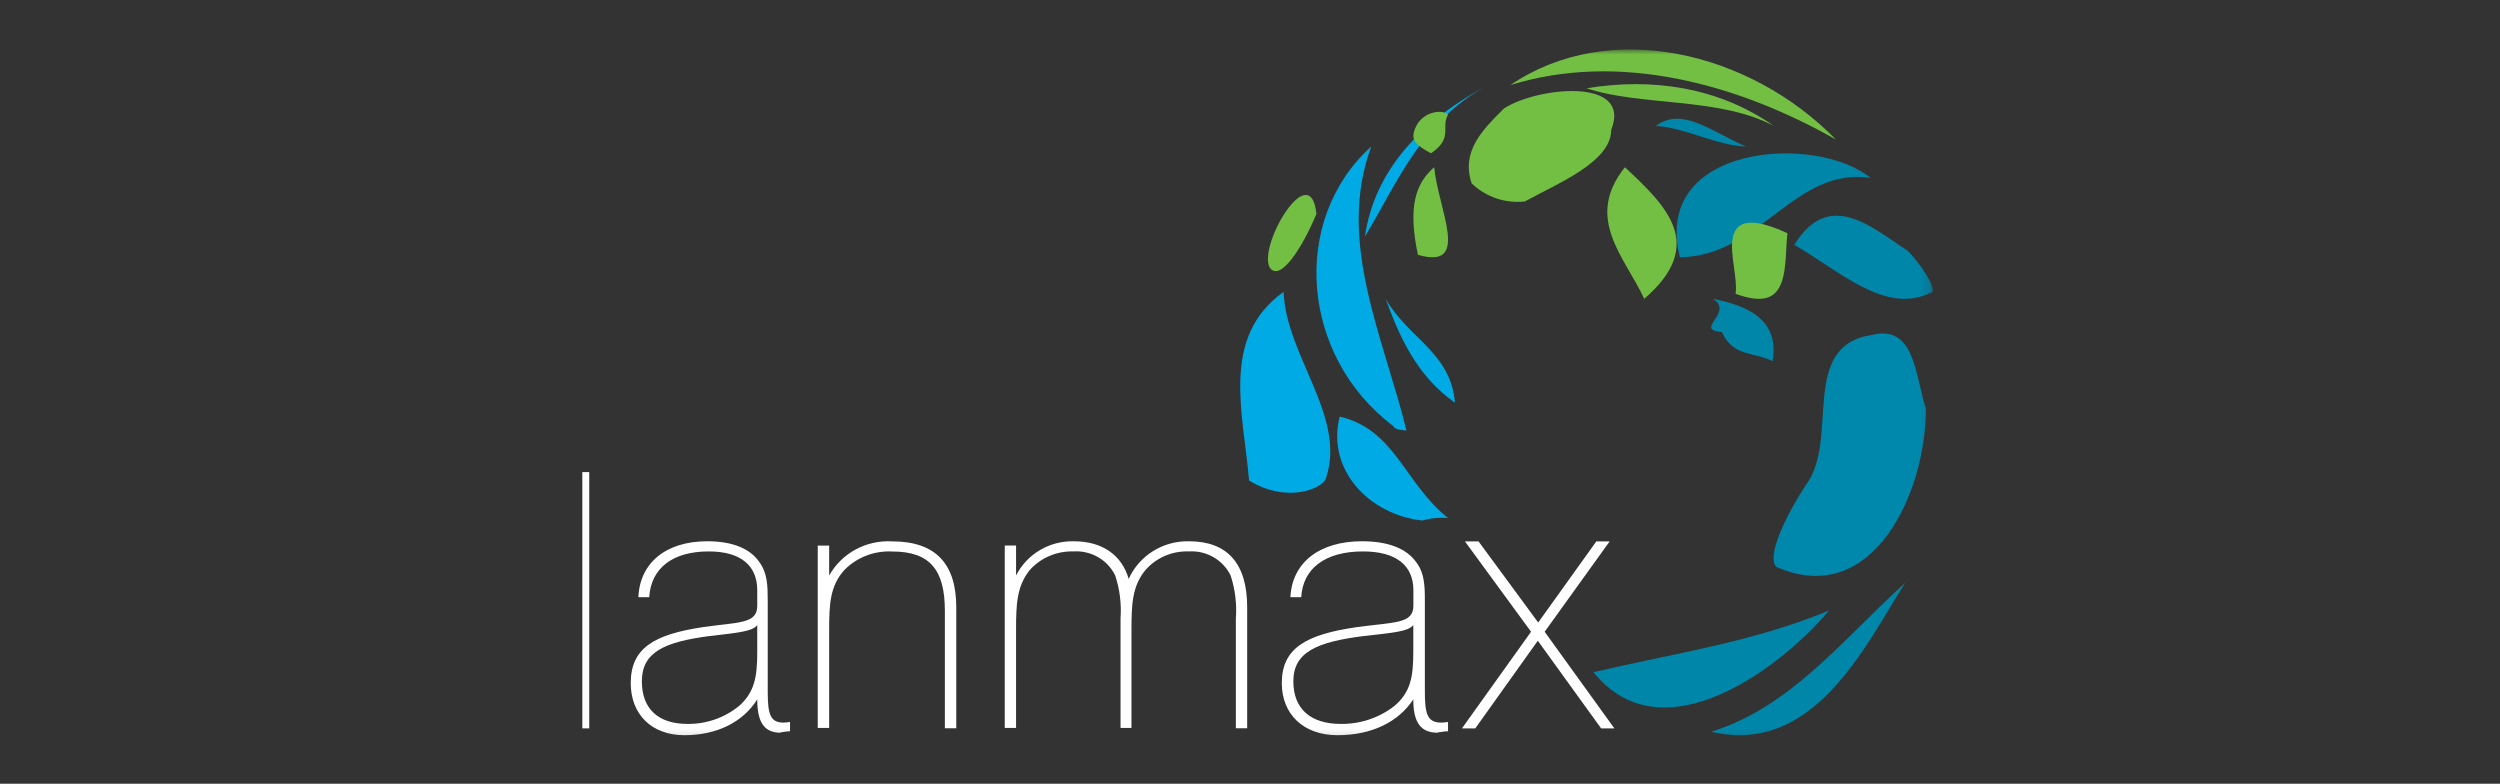 <?xml version="1.0" encoding="UTF-8"?> <svg xmlns="http://www.w3.org/2000/svg" width="252" height="79" viewBox="0 0 252 79" fill="none"><rect x="0" y="0" width="252" height="79" fill="#333333" stroke="none"/> <mask id="mask0_407_1153" style="mask-type:luminance" maskUnits="userSpaceOnUse" x="58" y="5" width="137" height="70"> <path d="M194.84 5H58V74.816H194.84V5Z" fill="white"></path> </mask> <g mask="url(#mask0_407_1153)"> <path fill-rule="evenodd" clip-rule="evenodd" d="M143.361 52.465C138.023 51.887 133.683 47.358 135.042 41.992C140.663 43.312 141.572 48.736 145.961 52.214C145.087 52.139 144.205 52.224 143.361 52.465Z" fill="#00ABE5"></path> <path fill-rule="evenodd" clip-rule="evenodd" d="M140.442 42.946C131.155 35.966 129.976 22.224 138.226 14.764C134.691 24.305 139.415 33.847 141.772 43.388C141.772 43.388 140.594 43.388 140.442 42.946Z" fill="#00ABE5"></path> <path fill-rule="evenodd" clip-rule="evenodd" d="M146.66 40.596C142.67 37.803 140.954 33.614 139.678 30.123C141.962 34.14 146.24 35.517 146.66 40.596Z" fill="#00ABE5"></path> <path fill-rule="evenodd" clip-rule="evenodd" d="M137.584 23.84C138.561 17.149 143.232 12.15 150.151 8.48C143.232 12.15 140.867 18.439 137.584 23.84Z" fill="#00ABE5"></path> <path fill-rule="evenodd" clip-rule="evenodd" d="M125.905 48.434C125.365 41.764 122.958 33.993 129.383 29.425C129.639 35.868 135.691 41.944 133.686 48.114C133.539 49.159 129.855 50.855 125.905 48.434Z" fill="#00ABE5"></path> <path fill-rule="evenodd" clip-rule="evenodd" d="M173.574 33.484C174.704 35.988 176.752 35.432 178.672 36.406C179.407 32.169 176.09 30.795 172.665 30.123C174.888 31.516 170.616 33.251 173.583 33.465" fill="#0086A9"></path> <path fill-rule="evenodd" clip-rule="evenodd" d="M169.337 25.934C177.496 25.814 180.819 16.807 188.549 17.929C183.028 13.415 166.443 14.546 169.337 25.934Z" fill="#0086A9"></path> <path fill-rule="evenodd" clip-rule="evenodd" d="M181.985 48.956C180.131 51.791 177.988 56.081 179.064 57.148C188.756 61.4 194.135 49.703 194.135 41.189C193.059 38.006 193.059 32.686 188.756 33.753C181.225 34.812 185.529 44.383 181.985 48.956Z" fill="#0088AC"></path> <path fill-rule="evenodd" clip-rule="evenodd" d="M160.623 67.757C167.71 76.566 179.923 66.898 184.361 61.541C176.595 64.754 168.819 65.831 160.623 67.757Z" fill="#0086A9"></path> <path fill-rule="evenodd" clip-rule="evenodd" d="M180.87 24.678C185.551 27.411 190.039 31.68 194.527 29.545C195.649 29.545 193.405 26.339 192.283 25.266C188.917 23.132 184.429 18.862 180.87 24.678Z" fill="#0086A9"></path> <path fill-rule="evenodd" clip-rule="evenodd" d="M172.492 73.764C182.818 76.194 187.985 65.15 192.04 58.748C185.609 64.611 180.479 71.268 172.492 73.764Z" fill="#0086A9"></path> <path fill-rule="evenodd" clip-rule="evenodd" d="M166.907 12.692C169.81 12.848 173.014 14.673 175.983 14.764C172.411 13.203 169.565 10.739 166.907 12.692Z" fill="#0086A9"></path> <path fill-rule="evenodd" clip-rule="evenodd" d="M142.928 25.689C141.909 20.894 142.655 18.518 144.565 16.858C144.984 21.178 148.305 27.23 142.928 25.689Z" fill="#72BF44"></path> <path fill-rule="evenodd" clip-rule="evenodd" d="M132.696 21.564C131.167 25.228 128.958 28.479 127.966 26.938C126.84 24.608 132.097 15.823 132.696 21.564Z" fill="#72BF44"></path> <path fill-rule="evenodd" clip-rule="evenodd" d="M153.703 20.308C157.001 18.489 162.407 16.335 162.407 13.099C164.57 7.709 154.83 8.791 151.587 10.945C149.425 13.099 147.263 15.253 148.344 18.489C149.789 19.864 151.744 20.527 153.703 20.308Z" fill="#72BF44"></path> <path fill-rule="evenodd" clip-rule="evenodd" d="M174.946 29.613C177.832 30.681 179.002 29.95 179.548 28.555C180.093 27.161 179.996 25.094 180.172 23.508C176.134 21.642 174.894 22.479 174.638 24.104C174.383 25.729 175.175 28.162 174.946 29.613Z" fill="#72BF44"></path> <path fill-rule="evenodd" clip-rule="evenodd" d="M144.257 15.442C146.53 13.89 145.204 12.861 145.962 11.561C145.431 10.997 143.546 11.211 142.788 12.647C142.031 14.084 142.674 14.588 144.257 15.462" fill="#72BF44"></path> <path fill-rule="evenodd" clip-rule="evenodd" d="M152.245 8.575C163.271 5.153 175.234 8.496 185.059 14.065C176.349 5.163 162.202 1.809 152.245 8.575Z" fill="#72BF44"></path> <path fill-rule="evenodd" clip-rule="evenodd" d="M159.925 8.897C165.409 10.728 173.206 9.761 178.776 12.67C173.206 8.785 166.522 7.809 159.925 8.897Z" fill="#72BF44"></path> <path fill-rule="evenodd" clip-rule="evenodd" d="M165.74 30.123C172.079 24.646 167.931 20.73 163.793 16.858C159.655 22.026 163.793 25.906 165.74 30.123Z" fill="#72BF44"></path> <path fill-rule="evenodd" clip-rule="evenodd" d="M58.698 47.588H59.396V73.42H58.698V47.588Z" fill="white"></path> <path fill-rule="evenodd" clip-rule="evenodd" d="M71.594 64.103C66.948 64.705 64.699 65.74 64.699 68.682C64.699 71.418 66.324 72.97 69.289 72.97C71.176 72.999 73.014 72.362 74.495 71.165C76.046 69.783 76.331 68.259 76.331 65.74V63.003C75.845 63.671 74.284 63.783 71.649 64.103M78.718 73.863C77.02 73.863 76.331 72.801 76.331 70.497C74.908 72.763 72.31 74.108 68.986 74.108C65.663 74.108 63.579 71.982 63.579 68.861C63.579 65.344 65.901 63.962 70.823 63.219C74.495 62.693 76.331 62.899 76.331 61.057V59.496C76.331 56.975 74.633 55.584 71.438 55.584C67.765 55.584 65.617 57.295 65.442 60.201H64.35C64.487 56.76 67.104 54.559 71.281 54.559C73.852 54.559 75.652 55.302 76.588 56.722C77.35 57.794 77.387 59.035 77.387 60.558V69.613C77.387 71.917 77.589 72.838 78.976 72.838C79.197 72.834 79.418 72.812 79.636 72.773V73.713C79.224 73.713 78.911 73.817 78.663 73.817" fill="white"></path> <path fill-rule="evenodd" clip-rule="evenodd" d="M82.429 54.998H83.579V58.017C84.832 55.762 87.307 54.419 89.928 54.571C94.272 54.571 96.392 56.791 96.392 61.204V73.409H95.242V61.557C95.242 57.488 93.768 55.593 89.966 55.593C88.15 55.49 86.379 56.168 85.119 57.451C83.646 59.067 83.579 60.962 83.579 63.517V73.373H82.429V54.998Z" fill="white"></path> <path fill-rule="evenodd" clip-rule="evenodd" d="M101.279 54.989H102.419V58.01C103.522 55.84 105.799 54.495 108.26 54.562C111.132 54.562 113.092 55.974 113.77 58.354C114.838 55.994 117.238 54.498 119.856 54.562C123.727 54.562 125.715 56.811 125.715 61.197V73.41H124.575V62.359C124.684 60.89 124.504 59.413 124.048 58.01C123.271 56.425 121.597 55.465 119.818 55.584C118.16 55.526 116.566 56.209 115.475 57.443C114.128 59.06 114.053 60.919 114.053 63.447V73.373H112.95V62.359C113.057 60.889 112.874 59.412 112.414 58.01C111.641 56.423 109.964 55.461 108.184 55.584C106.52 55.539 104.922 56.219 103.814 57.443C102.495 59.06 102.419 60.919 102.419 63.447V73.373H101.279V54.989Z" fill="white"></path> <path fill-rule="evenodd" clip-rule="evenodd" d="M137.537 64.103C132.708 64.705 130.37 65.74 130.37 68.682C130.37 71.418 132.069 72.97 135.141 72.97C137.102 72.999 139.012 72.362 140.552 71.165C142.174 69.783 142.46 68.259 142.46 65.74V63.003C141.955 63.671 140.332 63.783 137.594 64.103M144.95 73.863C143.176 73.863 142.46 72.801 142.46 70.497C140.981 72.763 138.281 74.108 134.826 74.108C131.372 74.108 129.206 71.982 129.206 68.861C129.206 65.344 131.62 63.962 136.744 63.219C140.561 62.693 142.47 62.899 142.47 61.057V59.496C142.47 56.975 140.704 55.584 137.393 55.584C133.577 55.584 131.334 57.295 131.162 60.201H130.075C130.227 56.76 132.937 54.559 137.279 54.559C139.951 54.559 141.82 55.302 142.794 56.722C143.586 57.794 143.625 59.035 143.625 60.558V69.613C143.625 71.917 143.834 72.838 145.285 72.838C145.512 72.834 145.738 72.811 145.962 72.773V73.713C145.533 73.713 145.208 73.817 144.96 73.817" fill="white"></path> <path fill-rule="evenodd" clip-rule="evenodd" d="M147.365 73.42L154.33 63.681L147.663 54.57H149.035L155.05 62.749L160.912 54.57H162.255L155.702 63.681L162.725 73.42H161.391L155.012 64.585L148.708 73.42H147.365Z" fill="white"></path> </g> </svg> 